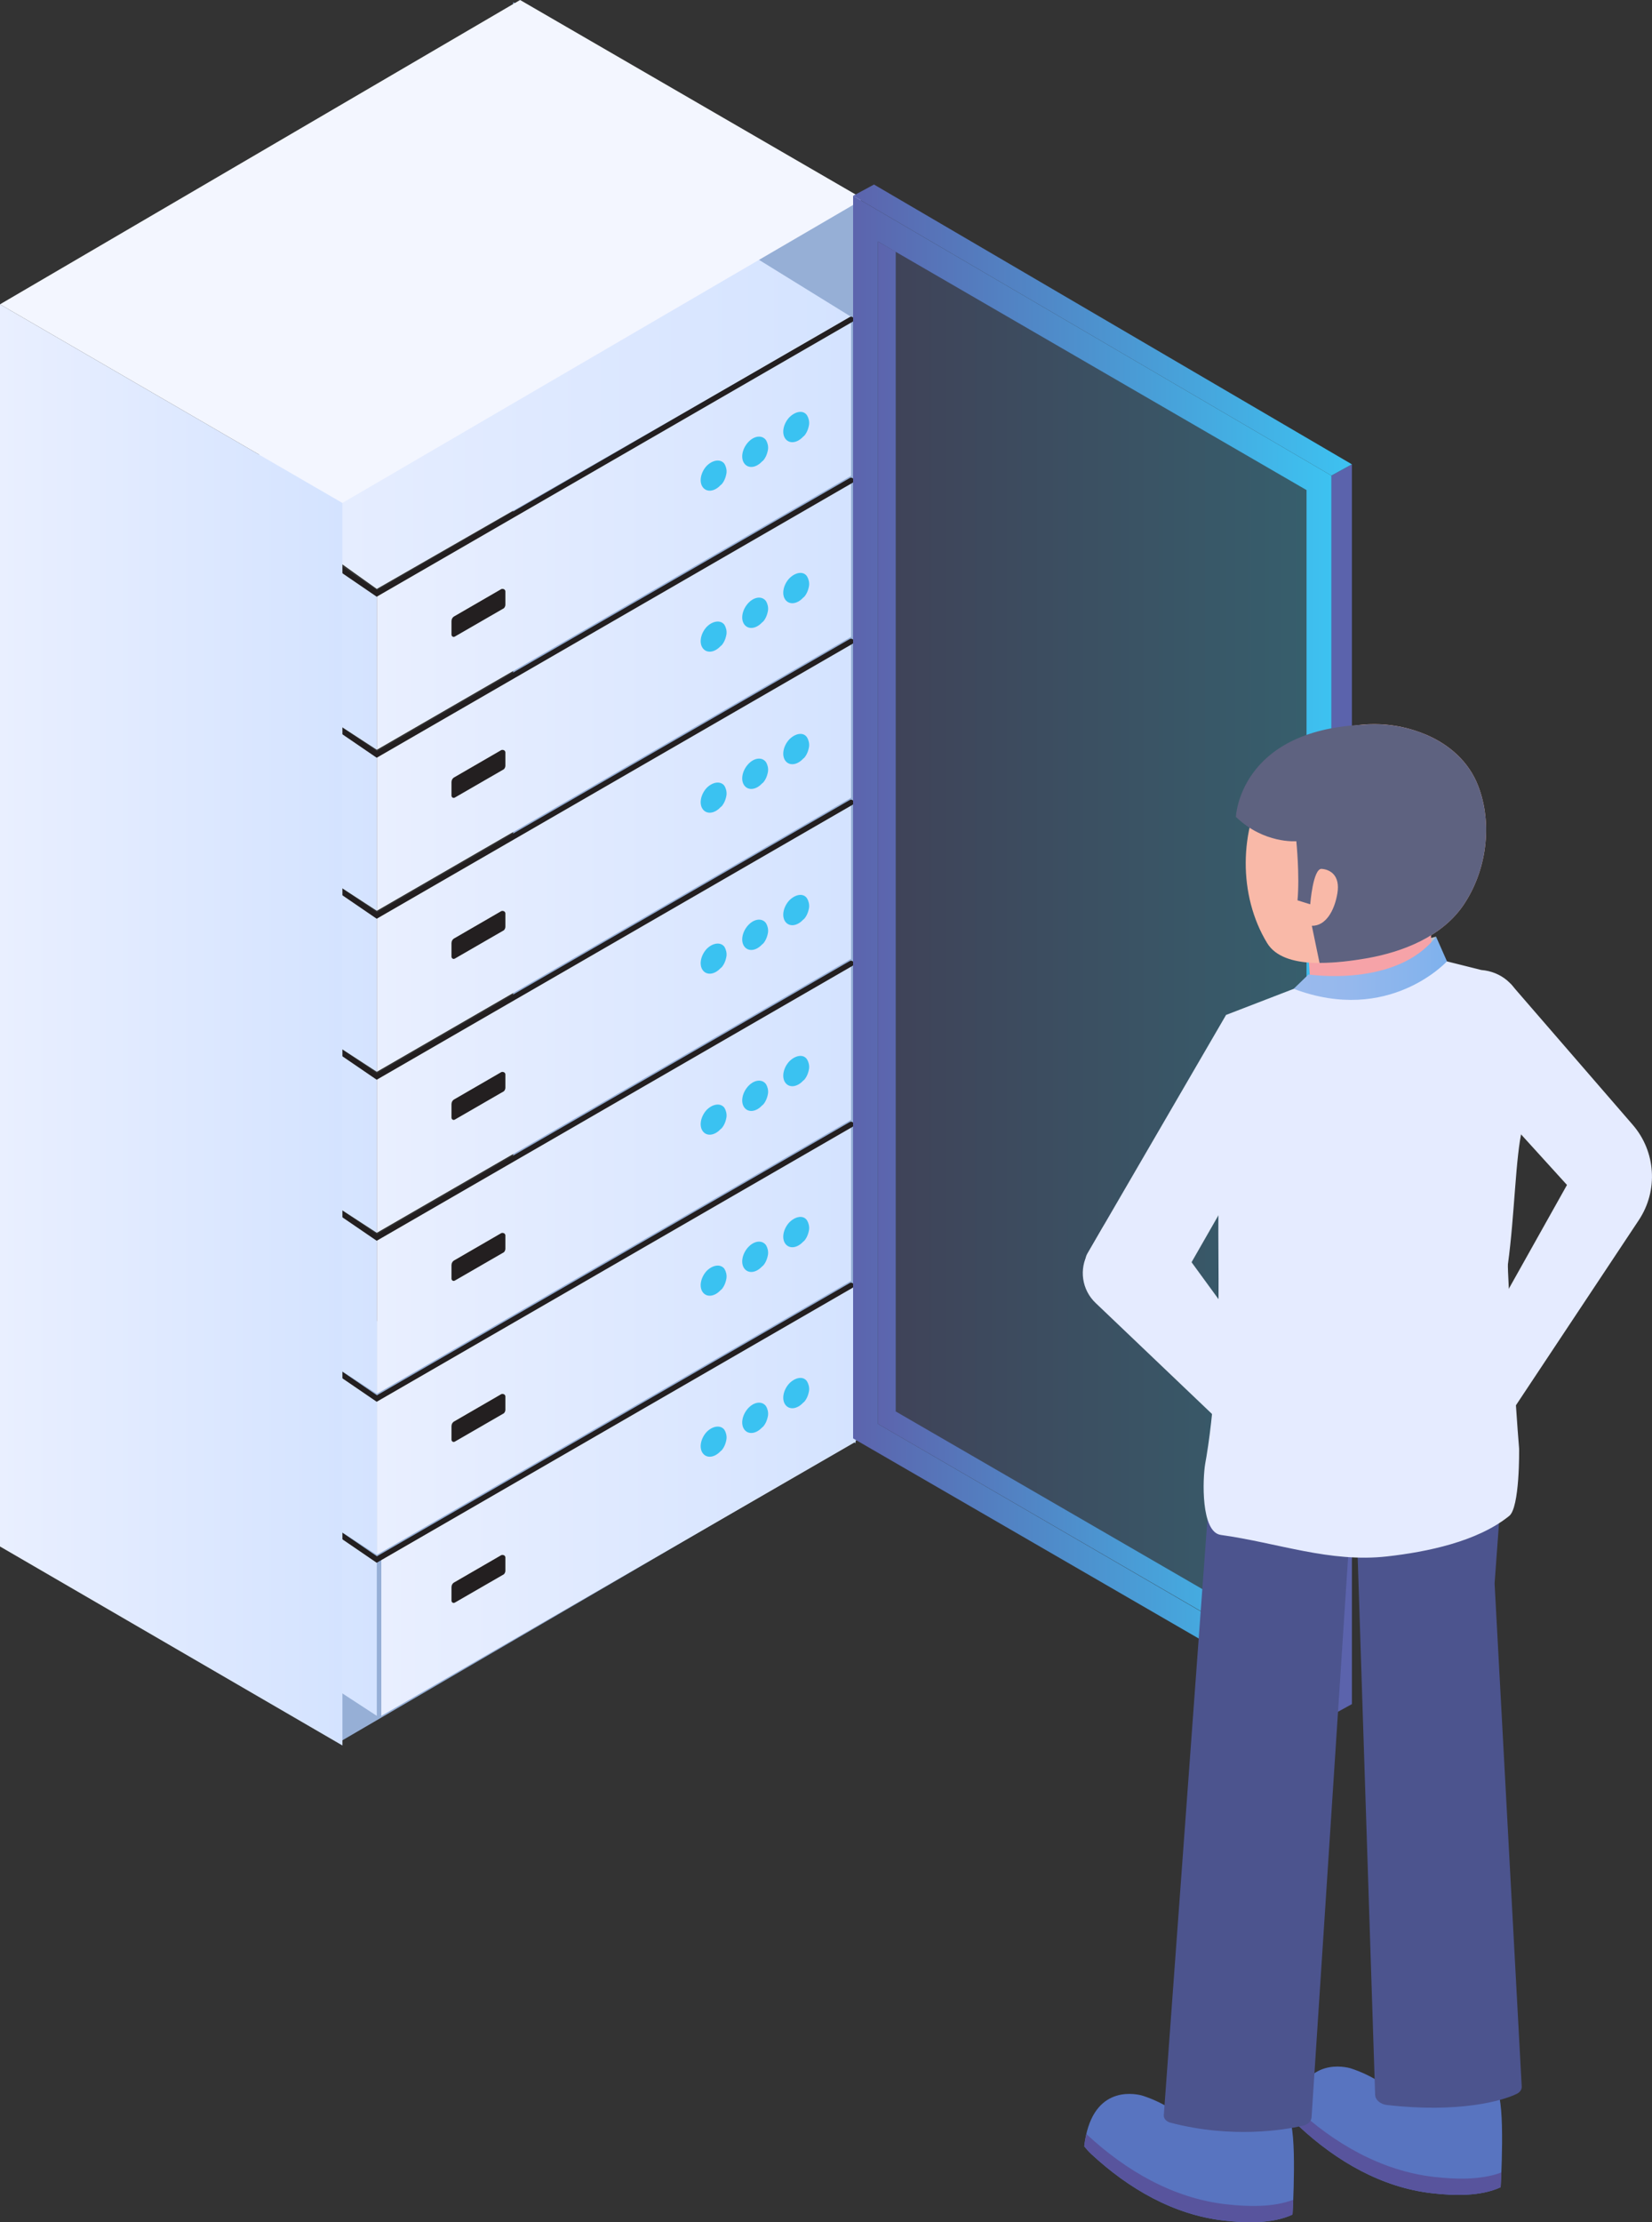 <svg xmlns="http://www.w3.org/2000/svg" xmlns:xlink="http://www.w3.org/1999/xlink" id="Layer_2" data-name="Layer 2" viewBox="0 0 602.94 810.92"><rect x="0" y="0" width="602.94" height="810.92" fill="#333333" stroke="none"/><defs><style>      .cls-1 {        fill: url(#linear-gradient);      }      .cls-2 {        fill: #f3f6ff;      }      .cls-3 {        fill: #f9b9a8;      }      .cls-4 {        fill: #f6a3a8;      }      .cls-5 {        fill: #e5ebff;      }      .cls-6 {        fill: #96afd6;      }      .cls-7 {        fill: #bec1c5;      }      .cls-8 {        fill: #231f20;      }      .cls-9 {        fill: #5b63ac;      }      .cls-10 {        fill: #58549d;      }      .cls-11 {        fill: #5874c0;      }      .cls-12 {        fill: #3ac2f1;      }      .cls-13 {        fill: #4c548e;      }      .cls-14 {        fill: #5e6280;      }      .cls-15 {        fill: none;        stroke: #231f20;        stroke-linecap: round;        stroke-miterlimit: 10;        stroke-width: 2px;      }      .cls-16 {        fill: url(#linear-gradient-19);        isolation: isolate;        opacity: .3;      }      .cls-17 {        fill: url(#linear-gradient-8);      }      .cls-18 {        fill: url(#linear-gradient-9);      }      .cls-19 {        fill: url(#linear-gradient-3);      }      .cls-20 {        fill: url(#linear-gradient-4);      }      .cls-21 {        fill: url(#linear-gradient-2);      }      .cls-22 {        fill: url(#linear-gradient-6);      }      .cls-23 {        fill: url(#linear-gradient-7);      }      .cls-24 {        fill: url(#linear-gradient-5);      }      .cls-25 {        fill: url(#linear-gradient-14);      }      .cls-26 {        fill: url(#linear-gradient-18);      }      .cls-27 {        fill: url(#linear-gradient-20);      }      .cls-28 {        fill: url(#linear-gradient-21);      }      .cls-29 {        fill: url(#linear-gradient-15);      }      .cls-30 {        fill: url(#linear-gradient-16);      }      .cls-31 {        fill: url(#linear-gradient-17);      }      .cls-32 {        fill: url(#linear-gradient-13);      }      .cls-33 {        fill: url(#linear-gradient-12);      }      .cls-34 {        fill: url(#linear-gradient-10);      }      .cls-35 {        fill: url(#linear-gradient-11);      }    </style><linearGradient id="linear-gradient" x1="84.83" y1="132.13" x2="310.62" y2="132.13" gradientUnits="userSpaceOnUse"><stop offset="0" stop-color="#e9efff"></stop><stop offset="1" stop-color="#d4e3ff"></stop></linearGradient><linearGradient id="linear-gradient-2" x1="14.41" y1="175.49" x2="137.52" y2="175.49" gradientTransform="translate(0 382)" xlink:href="#linear-gradient"></linearGradient><linearGradient id="linear-gradient-3" x1="139.17" y1="165.61" x2="312.27" y2="165.61" gradientTransform="translate(0 382)" xlink:href="#linear-gradient"></linearGradient><linearGradient id="linear-gradient-4" x1="14.41" y1="116.74" x2="137.52" y2="116.74" gradientTransform="translate(0 382)" xlink:href="#linear-gradient"></linearGradient><linearGradient id="linear-gradient-5" x1="137.52" y1="106.86" y2="106.86" gradientTransform="translate(0 382)" xlink:href="#linear-gradient"></linearGradient><linearGradient id="linear-gradient-6" x1="14.41" y1="57.99" x2="137.52" y2="57.99" gradientTransform="translate(0 382)" xlink:href="#linear-gradient"></linearGradient><linearGradient id="linear-gradient-7" x1="137.52" y1="48.1" y2="48.1" gradientTransform="translate(0 382)" xlink:href="#linear-gradient"></linearGradient><linearGradient id="linear-gradient-8" x1="14.41" y1="-.77" x2="137.52" y2="-.77" gradientTransform="translate(0 382)" xlink:href="#linear-gradient"></linearGradient><linearGradient id="linear-gradient-9" x1="137.52" y1="-10.65" y2="-10.65" gradientTransform="translate(0 382)" xlink:href="#linear-gradient"></linearGradient><linearGradient id="linear-gradient-10" x1="14.41" y1="-59.52" x2="137.52" y2="-59.52" gradientTransform="translate(0 382)" xlink:href="#linear-gradient"></linearGradient><linearGradient id="linear-gradient-11" x1="137.52" y1="-69.4" y2="-69.4" gradientTransform="translate(0 382)" xlink:href="#linear-gradient"></linearGradient><linearGradient id="linear-gradient-12" x1="14.41" y1="-118.27" x2="137.52" y2="-118.27" gradientTransform="translate(0 382)" xlink:href="#linear-gradient"></linearGradient><linearGradient id="linear-gradient-13" x1="137.52" y1="-128.15" y2="-128.15" gradientTransform="translate(0 382)" xlink:href="#linear-gradient"></linearGradient><linearGradient id="linear-gradient-14" x1="14.41" y1="-177.03" x2="137.52" y2="-177.03" gradientTransform="translate(0 382)" xlink:href="#linear-gradient"></linearGradient><linearGradient id="linear-gradient-15" x1="137.52" y1="-186.91" y2="-186.91" gradientTransform="translate(0 382)" xlink:href="#linear-gradient"></linearGradient><linearGradient id="linear-gradient-16" x1="0" y1="374" x2="124.98" y2="374" xlink:href="#linear-gradient"></linearGradient><linearGradient id="linear-gradient-17" x1="311.36" y1="120.45" x2="493.41" y2="120.45" gradientUnits="userSpaceOnUse"><stop offset="0" stop-color="#5c64ad"></stop><stop offset="1" stop-color="#3dc2f1"></stop></linearGradient><linearGradient id="linear-gradient-18" y1="348.7" x2="485.93" y2="348.7" xlink:href="#linear-gradient-17"></linearGradient><linearGradient id="linear-gradient-19" x1="320.45" y1="349.22" x2="476.83" y2="349.22" xlink:href="#linear-gradient-17"></linearGradient><linearGradient id="linear-gradient-20" x1="320.45" y1="349.22" x2="476.83" y2="349.22" xlink:href="#linear-gradient-17"></linearGradient><linearGradient id="linear-gradient-21" x1="-2180.12" y1="-606.54" x2="-2124.18" y2="-606.54" gradientTransform="translate(2652.29 -253.22) scale(1 -1)" gradientUnits="userSpaceOnUse"><stop offset="0" stop-color="#9abaed"></stop><stop offset=".37" stop-color="#95b8ed"></stop><stop offset=".79" stop-color="#87b4ed"></stop><stop offset="1" stop-color="#7eb1ed"></stop></linearGradient></defs><g id="Layer_1-2" data-name="Layer 1"><polygon class="cls-6" points="0 562.58 124.98 635.05 315.1 524.15 189.82 451.53 0 562.58"></polygon><polygon class="cls-6" points="187.28 454.06 312.27 526.68 312.27 73.25 187.28 .78 187.28 454.06"></polygon><path class="cls-1" d="M310.62,115.59L203.46,49.37s-119.1,126.49-118.63,127.44,52.69,38.1,52.69,38.1l173.1-99.31Z"></path><polygon class="cls-21" points="14.41 488.86 14.41 545.9 137.52 626.13 137.52 569.09 89.58 537.85 14.41 488.86"></polygon><polygon class="cls-19" points="139.17 626.13 312.27 526.13 312.27 469.09 139.17 569.09 139.17 626.13"></polygon><path class="cls-12" d="M294.56,504.11c.54,.9,.9,2.17,.72,3.43-.18,1.08-.54,2.17-1.08,3.07-.36,.54-.54,.9-1.08,1.26-2.17,2.35-5.05,2.71-6.5,.72-1.44-1.99-.72-5.42,1.44-7.76,2.35-2.35,5.23-2.71,6.5-.72Z"></path><path class="cls-12" d="M279.58,513.14c.54,.9,.9,2.17,.72,3.43-.18,1.08-.54,2.17-1.08,3.07-.36,.54-.54,.9-1.08,1.26-2.17,2.35-5.05,2.71-6.5,.72-1.44-1.99-.72-5.42,1.44-7.76s5.05-2.71,6.5-.72h0Z"></path><path class="cls-12" d="M264.42,521.8c.54,.9,.9,2.17,.72,3.43-.18,1.08-.54,2.17-1.08,3.07-.36,.54-.54,.9-1.08,1.26-2.17,2.35-5.05,2.71-6.5,.72-1.44-1.99-.72-5.42,1.44-7.76,2.35-2.35,5.23-2.53,6.5-.72h0Z"></path><path class="cls-8" d="M184.45,568.37v4.87c0,.54-.36,1.26-.9,1.44l-17.51,10.11c-.54,.36-1.26,0-1.26-.72v-4.87c0-.72,.36-1.44,1.08-1.81l17.15-9.93c.72-.18,1.44,.18,1.44,.9Z"></path><path class="cls-15" d="M56.65,513.88c1.96,1.27,80.88,55.21,80.88,55.21l173.1-100"></path><polygon class="cls-20" points="14.41 430.1 14.41 487.14 137.52 567.38 137.52 510.34 89.58 479.09 14.41 430.1"></polygon><polygon class="cls-24" points="137.52 567.38 310.62 467.38 310.62 410.34 137.52 510.34 137.52 567.38"></polygon><path class="cls-12" d="M294.56,445.36c.54,.9,.9,2.17,.72,3.43-.18,1.08-.54,2.17-1.08,3.07-.36,.54-.54,.9-1.08,1.26-2.17,2.35-5.05,2.71-6.5,.72-1.44-1.99-.72-5.42,1.44-7.76,2.35-2.35,5.23-2.71,6.5-.72Z"></path><path class="cls-12" d="M279.58,454.38c.54,.9,.9,2.17,.72,3.43-.18,1.08-.54,2.17-1.08,3.07-.36,.54-.54,.9-1.08,1.26-2.17,2.35-5.05,2.71-6.5,.72-1.44-1.99-.72-5.42,1.44-7.76s5.05-2.71,6.5-.72h0Z"></path><path class="cls-12" d="M264.42,463.05c.54,.9,.9,2.17,.72,3.43-.18,1.08-.54,2.17-1.08,3.07-.36,.54-.54,.9-1.08,1.26-2.17,2.35-5.05,2.71-6.5,.72-1.44-1.99-.72-5.42,1.44-7.76,2.35-2.35,5.23-2.53,6.5-.72h0Z"></path><path class="cls-8" d="M184.45,509.62v4.87c0,.54-.36,1.26-.9,1.44l-17.51,10.11c-.54,.36-1.26,0-1.26-.72v-4.87c0-.72,.36-1.44,1.08-1.81l17.15-9.93c.72-.18,1.44,.18,1.44,.9Z"></path><path class="cls-15" d="M56.65,455.13c1.96,1.27,80.88,55.21,80.88,55.21l173.1-100"></path><polygon class="cls-22" points="14.41 371.35 14.41 428.39 137.52 508.62 137.52 451.58 89.58 420.34 14.41 371.35"></polygon><polygon class="cls-23" points="137.52 508.62 310.62 408.63 310.62 351.59 137.52 451.58 137.52 508.62"></polygon><path class="cls-12" d="M294.56,386.6c.54,.9,.9,2.17,.72,3.43-.18,1.08-.54,2.17-1.08,3.07-.36,.54-.54,.9-1.08,1.26-2.17,2.35-5.05,2.71-6.5,.72-1.44-1.99-.72-5.42,1.44-7.76,2.35-2.35,5.23-2.71,6.5-.72Z"></path><path class="cls-12" d="M279.58,395.63c.54,.9,.9,2.17,.72,3.43-.18,1.08-.54,2.17-1.08,3.07-.36,.54-.54,.9-1.08,1.26-2.17,2.35-5.05,2.71-6.5,.72-1.44-1.99-.72-5.42,1.44-7.76s5.05-2.71,6.5-.72h0Z"></path><path class="cls-12" d="M264.42,404.29c.54,.9,.9,2.17,.72,3.43-.18,1.08-.54,2.17-1.08,3.07-.36,.54-.54,.9-1.08,1.26-2.17,2.35-5.05,2.71-6.5,.72-1.44-1.99-.72-5.42,1.44-7.76,2.35-2.35,5.23-2.53,6.5-.72h0Z"></path><path class="cls-8" d="M184.45,450.86v4.87c0,.54-.36,1.26-.9,1.44l-17.51,10.11c-.54,.36-1.26,0-1.26-.72v-4.87c0-.72,.36-1.44,1.08-1.81l17.15-9.93c.72-.18,1.44,.18,1.44,.9Z"></path><path class="cls-15" d="M56.65,396.38c1.96,1.27,80.88,55.21,80.88,55.21l173.1-100"></path><polygon class="cls-17" points="14.41 312.6 14.41 369.64 137.52 449.87 137.52 392.83 89.58 361.59 14.41 312.6"></polygon><polygon class="cls-18" points="137.52 449.87 310.62 349.87 310.62 292.83 137.52 392.83 137.52 449.87"></polygon><path class="cls-12" d="M294.56,327.85c.54,.9,.9,2.17,.72,3.43-.18,1.08-.54,2.17-1.08,3.07-.36,.54-.54,.9-1.08,1.26-2.17,2.35-5.05,2.71-6.5,.72-1.44-1.99-.72-5.42,1.44-7.76,2.35-2.35,5.23-2.71,6.5-.72Z"></path><path class="cls-12" d="M279.58,336.88c.54,.9,.9,2.17,.72,3.43-.18,1.08-.54,2.17-1.08,3.07-.36,.54-.54,.9-1.08,1.26-2.17,2.35-5.05,2.71-6.5,.72-1.44-1.99-.72-5.42,1.44-7.76s5.05-2.71,6.5-.72h0Z"></path><path class="cls-12" d="M264.42,345.54c.54,.9,.9,2.17,.72,3.43-.18,1.08-.54,2.17-1.08,3.07-.36,.54-.54,.9-1.08,1.26-2.17,2.35-5.05,2.71-6.5,.72-1.44-1.99-.72-5.42,1.44-7.76,2.35-2.35,5.23-2.53,6.5-.72h0Z"></path><path class="cls-8" d="M184.45,392.11v4.87c0,.54-.36,1.26-.9,1.44l-17.51,10.11c-.54,.36-1.26,0-1.26-.72v-4.87c0-.72,.36-1.44,1.08-1.81l17.15-9.93c.72-.18,1.44,.18,1.44,.9Z"></path><path class="cls-15" d="M56.65,337.62c1.96,1.27,80.88,55.21,80.88,55.21l173.1-100"></path><polygon class="cls-34" points="14.41 253.85 14.41 310.88 137.52 391.12 137.52 334.08 89.58 302.83 14.41 253.85"></polygon><polygon class="cls-35" points="137.52 391.12 310.62 291.12 310.62 234.08 137.52 334.08 137.52 391.12"></polygon><path class="cls-12" d="M294.56,269.1c.54,.9,.9,2.17,.72,3.43-.18,1.08-.54,2.17-1.08,3.07-.36,.54-.54,.9-1.08,1.26-2.17,2.35-5.05,2.71-6.5,.72-1.44-1.99-.72-5.42,1.44-7.76,2.35-2.35,5.23-2.71,6.5-.72Z"></path><path class="cls-12" d="M279.58,278.12c.54,.9,.9,2.17,.72,3.43-.18,1.08-.54,2.17-1.08,3.07-.36,.54-.54,.9-1.08,1.26-2.17,2.35-5.05,2.71-6.5,.72-1.44-1.99-.72-5.42,1.44-7.76s5.05-2.71,6.5-.72h0Z"></path><path class="cls-12" d="M264.42,286.79c.54,.9,.9,2.17,.72,3.43-.18,1.08-.54,2.17-1.08,3.07-.36,.54-.54,.9-1.08,1.26-2.17,2.35-5.05,2.71-6.5,.72-1.44-1.99-.72-5.42,1.44-7.76,2.35-2.35,5.23-2.53,6.5-.72h0Z"></path><path class="cls-8" d="M184.45,333.36v4.87c0,.54-.36,1.26-.9,1.44l-17.51,10.11c-.54,.36-1.26,0-1.26-.72v-4.87c0-.72,.36-1.44,1.08-1.81l17.15-9.93c.72-.18,1.44,.18,1.44,.9Z"></path><path class="cls-15" d="M56.65,278.87c1.96,1.27,80.88,55.21,80.88,55.21l173.1-100"></path><polygon class="cls-33" points="14.41 195.09 14.41 252.13 137.52 332.36 137.52 275.33 89.58 244.08 14.41 195.09"></polygon><polygon class="cls-32" points="137.52 332.36 310.62 232.37 310.62 175.33 137.52 275.33 137.52 332.36"></polygon><path class="cls-12" d="M294.56,210.35c.54,.9,.9,2.17,.72,3.43-.18,1.08-.54,2.17-1.08,3.07-.36,.54-.54,.9-1.08,1.26-2.17,2.35-5.05,2.71-6.5,.72-1.44-1.99-.72-5.42,1.44-7.76,2.35-2.35,5.23-2.71,6.5-.72Z"></path><path class="cls-12" d="M279.58,219.37c.54,.9,.9,2.17,.72,3.43-.18,1.08-.54,2.17-1.08,3.07-.36,.54-.54,.9-1.08,1.26-2.17,2.35-5.05,2.71-6.5,.72-1.44-1.99-.72-5.42,1.44-7.76s5.05-2.71,6.5-.72h0Z"></path><path class="cls-12" d="M264.42,228.03c.54,.9,.9,2.17,.72,3.43-.18,1.08-.54,2.17-1.08,3.07-.36,.54-.54,.9-1.08,1.26-2.17,2.35-5.05,2.71-6.5,.72-1.44-1.99-.72-5.42,1.44-7.76,2.35-2.35,5.23-2.53,6.5-.72h0Z"></path><path class="cls-8" d="M184.45,274.6v4.87c0,.54-.36,1.26-.9,1.44l-17.51,10.11c-.54,.36-1.26,0-1.26-.72v-4.87c0-.72,.36-1.44,1.08-1.81l17.15-9.93c.72-.18,1.44,.18,1.44,.9Z"></path><path class="cls-15" d="M56.65,220.12c1.96,1.27,80.88,55.21,80.88,55.21l173.1-100"></path><polygon class="cls-25" points="14.41 136.34 14.41 193.38 137.52 273.61 137.52 216.57 89.58 185.33 14.41 136.34"></polygon><polygon class="cls-29" points="137.52 273.61 310.62 173.61 310.62 116.58 137.52 216.57 137.52 273.61"></polygon><path class="cls-12" d="M294.56,151.59c.54,.9,.9,2.17,.72,3.43-.18,1.08-.54,2.17-1.08,3.07-.36,.54-.54,.9-1.08,1.26-2.17,2.35-5.05,2.71-6.5,.72-1.44-1.99-.72-5.42,1.44-7.76,2.35-2.35,5.23-2.71,6.5-.72Z"></path><path class="cls-12" d="M279.58,160.62c.54,.9,.9,2.17,.72,3.43-.18,1.08-.54,2.17-1.08,3.07-.36,.54-.54,.9-1.08,1.26-2.17,2.35-5.05,2.71-6.5,.72-1.44-1.99-.72-5.42,1.44-7.76s5.05-2.71,6.5-.72h0Z"></path><path class="cls-12" d="M264.42,169.28c.54,.9,.9,2.17,.72,3.43-.18,1.08-.54,2.17-1.08,3.07-.36,.54-.54,.9-1.08,1.26-2.17,2.35-5.05,2.71-6.5,.72-1.44-1.99-.72-5.42,1.44-7.76,2.35-2.35,5.23-2.53,6.5-.72h0Z"></path><path class="cls-8" d="M184.45,215.85v4.87c0,.54-.36,1.26-.9,1.44l-17.51,10.11c-.54,.36-1.26,0-1.26-.72v-4.87c0-.72,.36-1.44,1.08-1.81l17.15-9.93c.72-.18,1.44,.18,1.44,.9Z"></path><path class="cls-15" d="M56.65,161.36c1.96,1.27,80.88,55.21,80.88,55.21l173.1-100"></path><polygon class="cls-30" points="0 564.33 124.98 636.95 124.98 183.52 0 111.05 0 564.33"></polygon><polygon class="cls-2" points="0 111.05 124.98 183.52 315.1 72.61 189.82 0 0 111.05"></polygon><g><polygon class="cls-9" points="485.93 625.96 493.41 621.85 493.41 169.44 485.93 173.55 485.93 625.96"></polygon><polygon class="cls-31" points="311.36 71.45 485.93 173.55 493.41 169.44 318.99 67.34 311.36 71.45"></polygon><path class="cls-26" d="M311.36,524.88l174.57,101.07V173.55l-174.57-102.1v453.43Zm9.1-436.71l156.38,90.66v431.58l-156.38-90.8V88.17Z"></path><polygon class="cls-16" points="320.45 519.6 476.83 610.26 476.83 178.68 320.45 88.17 320.45 519.6"></polygon><polygon class="cls-27" points="326.91 91.84 320.45 88.17 320.45 519.6 476.83 610.26 476.83 601.9 326.91 515.05 326.91 91.84"></polygon></g><g><path class="cls-11" d="M416.74,764.66c4.1,1.29,8.05,3.19,11.61,5.56,8.11,5.41,13.35,.27,13.35,.27l28.6,2.33c3.31,4.15,1.44,35.31,1.44,35.31-7.4,3.43-17.11,3.08-24.99,2.19-18.36-2.06-34.86-11.65-48.43-24.25-.95-.88-1.82-1.85-2.61-2.85,2.55-21.86,17.4-19.49,21.03-18.56h0Z"></path><path class="cls-10" d="M396.71,778.93c14.24,13.22,31.55,23.28,50.81,25.44,7.67,.86,16.97,1.2,24.48-1.63-.13,3.22-.26,5.38-.26,5.38-7.4,3.43-17.11,3.08-24.99,2.19-18.36-2.06-34.86-11.65-48.43-24.25-.95-.89-1.82-1.85-2.61-2.85,.19-1.66,.48-3.13,.8-4.52,.07,.07,.13,.15,.2,.22v.02Z"></path><path class="cls-11" d="M492.7,754.68c4.1,1.29,8.05,3.19,11.61,5.56,8.11,5.41,13.35,.27,13.35,.27l28.6,2.33c3.31,4.15,1.44,35.31,1.44,35.31-7.4,3.43-17.11,3.08-24.99,2.19-18.36-2.06-34.86-11.65-48.43-24.25-.95-.88-1.82-1.85-2.62-2.85,2.55-21.86,17.4-19.49,21.03-18.56h.01Z"></path><path class="cls-10" d="M472.67,768.95c14.24,13.22,31.55,23.28,50.81,25.44,7.67,.86,16.97,1.2,24.48-1.62-.13,3.22-.26,5.38-.26,5.38-7.4,3.43-17.11,3.08-24.99,2.19-18.36-2.06-34.86-11.65-48.43-24.25-.95-.88-1.82-1.85-2.61-2.85,.19-1.66,.48-3.13,.8-4.52,.07,.07,.13,.15,.2,.22h0Z"></path><polygon class="cls-7" points="524.12 341.78 519.94 342.9 521.07 348.35 524.12 341.78"></polygon><path class="cls-13" d="M550.06,517.09s-2.87,36.9-4.57,60.74l9.9,183.62c.04,1.06-.63,2.04-1.81,2.62-5.22,2.59-21.32,7.08-47.42,4.06-2.41-.28-4.19-1.86-4.27-3.67l-8.01-246.52,56.17-.84h.01Z"></path><path class="cls-13" d="M442.56,528.79l58-15.28s1.13,22.62-8.27,50.66l-13.61,208.62c-.17,1.36-1.4,2.52-3.16,2.91-7,1.58-26,4.73-48.34-1.11-1.53-.4-2.51-1.54-2.42-2.74l17.8-243.07h0Z"></path><path class="cls-5" d="M439.88,534.05c.16-.91,.32-1.79,.46-2.61,1.78-10.77,2.68-21.78,3.5-32.65,1.64-21.62,.46-43,.96-64.59,.47-20.57,2.17-41.21,2.58-61.8,0-.15-.02-1.99,.11-2.04l30.71-11.85,45.75-8.72,16.68,4.17c7.23,.57,13.11,5.53,14.31,12.06,2.15,11.73,4.41,30.59,.65,45.91-2.49,10.11-2.74,31.21-5.24,49.44-.25,1.89,2.83,52.54,4.09,67.27,0,0,.32,21.68-3.69,24.6-11.63,9.35-29.96,13.07-44.45,14.71-20.93,2.37-39.91-4.95-60.73-7.84-7.34-1.02-6.65-20.47-5.69-26.04v-.02Z"></path><path class="cls-4" d="M521.15,335.13c-1.45,1.36,.1,2.2-1.53,3.27-9.69,6.38-24.26,8.51-35.97,11.09-1.87,.41-3.89,.77-5.96,1.05l.51,7.95c12.32,3.34,23.91,2.71,32.52,.71,6.41-1.48,11.67-3.36,11.79-9.46l-.39-15.09-.97,.47h0Z"></path><path class="cls-28" d="M524.12,341.78l3.99,9.02s-21.14,23.2-55.94,10.03l5.4-5.24s32.07,4.95,46.56-13.81h-.01Z"></path><path class="cls-3" d="M520.31,268.03c-21.53-9.07-46.58-1.3-57.78,17.43-10.33,17.28-10.64,41.29-.06,58.67,6.11,10.03,25.76,7.35,35.79,5.65,13.93-2.36,28.16-8.16,35.86-19.51,8.46-12.48,10.75-29.54,5.39-43.47-3.4-8.84-10.53-15.13-19.2-18.78h0Z"></path><path class="cls-14" d="M497.35,264.47c7.6-.66,15.49,.41,22.96,3.56,8.67,3.65,15.8,9.95,19.2,18.78,5.36,13.92,3.07,30.98-5.39,43.47-7.7,11.35-21.93,17.15-35.86,19.51-4.37,.74-10.56,1.61-16.66,1.59l-2.81-13.55c5.04,.1,8.27-5.45,9.33-11.89,1.06-6.44-2.56-8.64-5.74-8.88-3.17-.23-4.18,12.93-4.18,12.93l-4.64-1.45c.84-9.09-.43-21.57-.43-21.57,0,0-11.8,1.03-22.06-8.88,0,0,1.25-31.53,46.28-33.61h0Z"></path></g><path class="cls-5" d="M447.49,370.35l-50.65,87.13c-.71,1.23-.83,2.72-.31,4.04l3.14,8.04c4.9,12.56,22.16,13.84,28.86,2.14l39.27-68.56c.91-1.59,.81-3.57-.27-5.05l-20.04-27.74h0Z"></path><path class="cls-5" d="M551.23,358.86l44.68,51.6c8.46,9.78,9.37,23.99,2.22,34.77l-48.08,72.44-14.3-20.75,36.16-64.52-29.51-32.48s8.83-41.06,8.83-41.06Z"></path><path class="cls-5" d="M424.82,446.8l37.69,51.66c4.17,5.71,3.18,13.68-2.26,18.2h0c-5.23,4.35-12.89,4.09-17.81-.6l-42.6-40.62c-4.99-4.76-6.1-12.32-2.67-18.31l5.2-9.08c4.82-8.43,16.73-9.08,22.45-1.24Z"></path></g></svg>